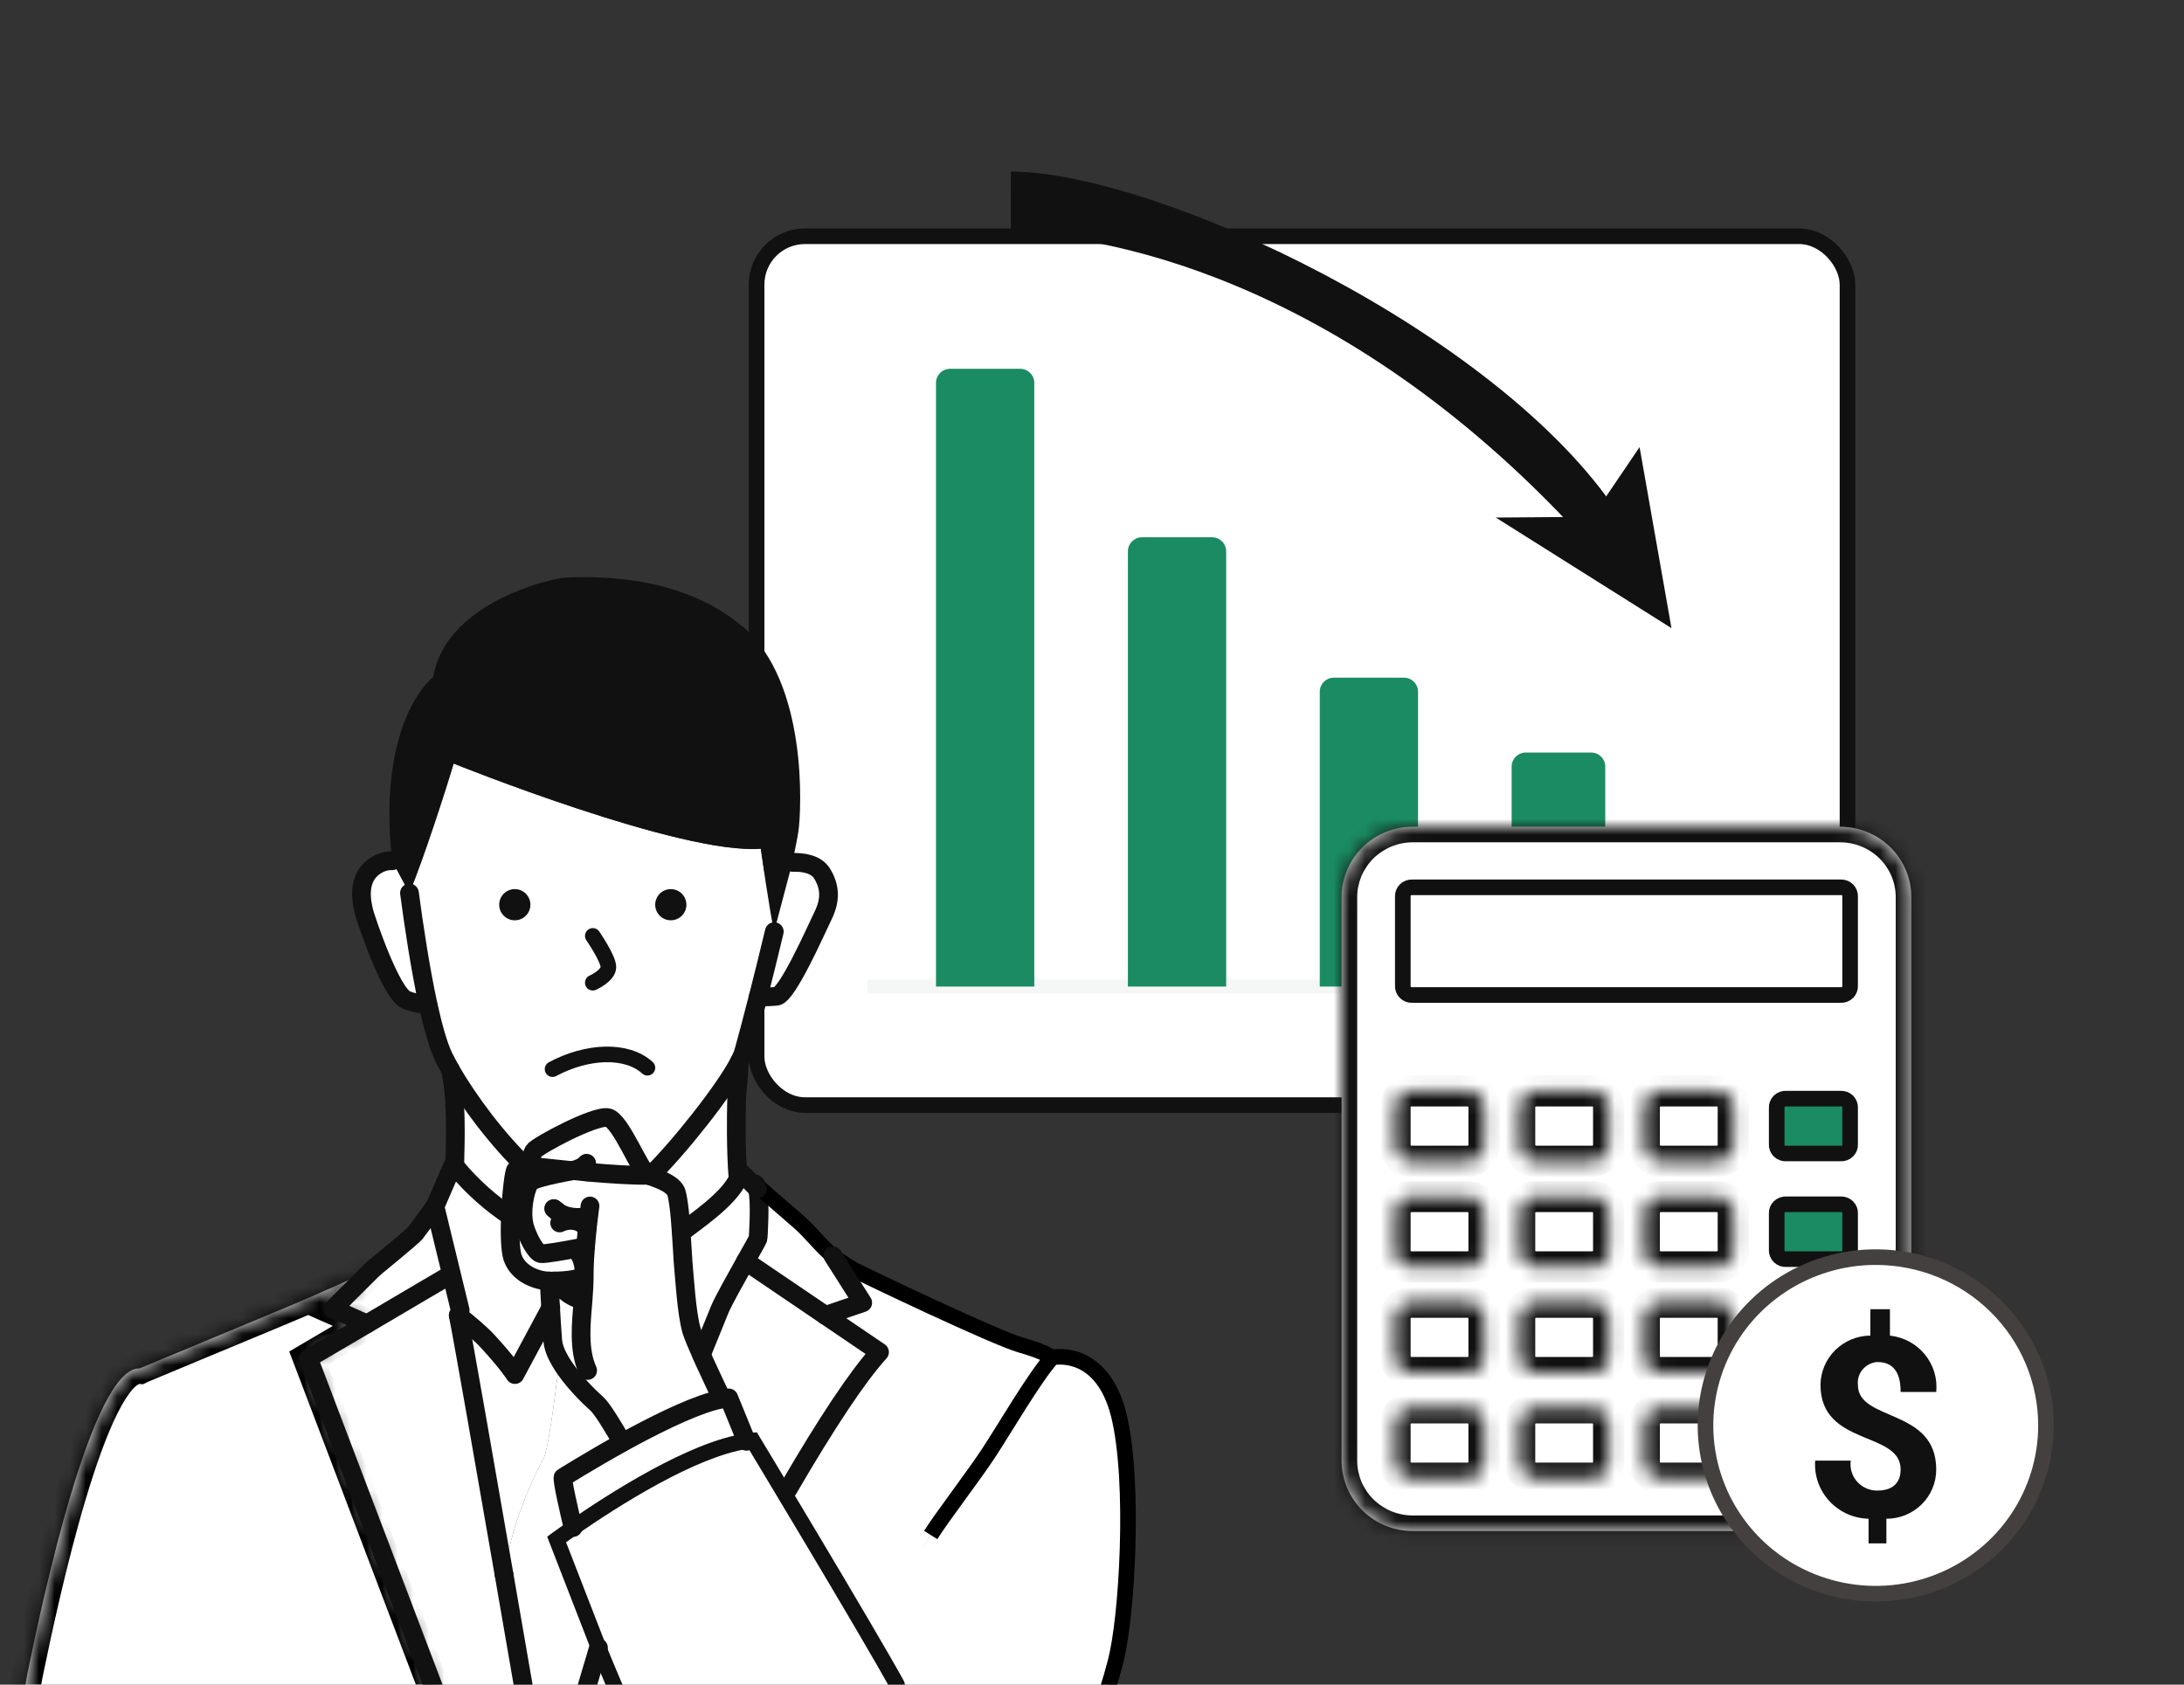 <svg width="140" height="108" viewBox="0 0 140 108" fill="none" xmlns="http://www.w3.org/2000/svg">
<rect x="0" y="0" width="140" height="108" fill="#333333" stroke="none"/>
<g clip-path="url(#clip0_688_32237)">
<rect x="48.5" y="15.146" width="69.929" height="55.7" rx="3.1" fill="white" stroke="#111111"/>
<path d="M101.236 34.252L103.742 32.936C96.081 21.291 74.17 11.031 64.8 11L64.798 14.979C70.209 14.986 85.785 17.499 101.236 34.252Z" fill="#111111"/>
<path d="M107.146 40.27L95.883 33.18L102.072 33.133L105.101 28.662L107.146 40.27Z" fill="#111111"/>
<path d="M55.594 63.245H111.477" stroke="#F5F6F6" stroke-width="0.9"/>
<path d="M60 24.546C60 24.049 60.403 23.645 60.9 23.645H65.4C65.897 23.645 66.3 24.049 66.3 24.546V63.245H60V24.546Z" fill="#1A8B62"/>
<path d="M72.301 35.345C72.301 34.848 72.704 34.445 73.201 34.445H77.701C78.198 34.445 78.601 34.848 78.601 35.345V63.245H72.301V35.345Z" fill="#1A8B62"/>
<path d="M84.6 44.345C84.6 43.848 85.003 43.445 85.5 43.445H90C90.497 43.445 90.9 43.848 90.9 44.345V63.245H84.6V44.345Z" fill="#1A8B62"/>
<path d="M96.9 49.145C96.9 48.648 97.303 48.245 97.8 48.245H102C102.497 48.245 102.9 48.648 102.9 49.145V63.245H96.9V49.145Z" fill="#1A8B62"/>
<mask id="path-9-inside-1_688_32237" fill="white">
<path fill-rule="evenodd" clip-rule="evenodd" d="M90.565 53H117.955C119.166 53 120.327 53.476 121.183 54.323C122.04 55.169 122.521 56.318 122.521 57.516V66.547V67.675V93.64C122.521 94.838 122.04 95.986 121.183 96.833C120.327 97.68 119.166 98.156 117.955 98.156H90.565C89.354 98.156 88.193 97.68 87.337 96.833C86.481 95.986 86 94.838 86 93.64V67.675V66.547V57.516C86 56.318 86.481 55.169 87.337 54.323C88.193 53.476 89.354 53 90.565 53Z"/>
</mask>
<path fill-rule="evenodd" clip-rule="evenodd" d="M90.565 53H117.955C119.166 53 120.327 53.476 121.183 54.323C122.04 55.169 122.521 56.318 122.521 57.516V66.547V67.675V93.64C122.521 94.838 122.04 95.986 121.183 96.833C120.327 97.68 119.166 98.156 117.955 98.156H90.565C89.354 98.156 88.193 97.68 87.337 96.833C86.481 95.986 86 94.838 86 93.64V67.675V66.547V57.516C86 56.318 86.481 55.169 87.337 54.323C88.193 53.476 89.354 53 90.565 53Z" fill="white"/>
<path d="M121.183 54.323L120.48 55.033L120.48 55.033L121.183 54.323ZM121.183 96.833L120.48 96.122L120.48 96.122L121.183 96.833ZM87.337 96.833L88.04 96.122L88.04 96.122L87.337 96.833ZM87.337 54.323L86.634 53.612L86.634 53.612L87.337 54.323ZM117.955 52H90.565V54H117.955V52ZM121.887 53.612C120.842 52.578 119.428 52 117.955 52V54C118.904 54 119.812 54.373 120.48 55.033L121.887 53.612ZM123.521 57.516C123.521 56.049 122.932 54.645 121.887 53.612L120.48 55.033C121.148 55.694 121.521 56.587 121.521 57.516H123.521ZM123.521 66.547V57.516H121.521V66.547H123.521ZM123.521 67.675V66.547H121.521V67.675H123.521ZM123.521 93.64V67.675H121.521V93.64H123.521ZM121.887 97.544C122.932 96.51 123.521 95.106 123.521 93.64H121.521C121.521 94.569 121.148 95.462 120.48 96.122L121.887 97.544ZM117.955 99.156C119.428 99.156 120.842 98.577 121.887 97.544L120.48 96.122C119.812 96.783 118.904 97.156 117.955 97.156V99.156ZM90.565 99.156H117.955V97.156H90.565V99.156ZM86.634 97.544C87.678 98.577 89.093 99.156 90.565 99.156V97.156C89.616 97.156 88.708 96.783 88.04 96.122L86.634 97.544ZM85 93.64C85 95.106 85.589 96.51 86.634 97.544L88.04 96.122C87.373 95.462 87 94.569 87 93.64H85ZM85 67.675V93.64H87V67.675H85ZM85 66.547V67.675H87V66.547H85ZM85 57.516V66.547H87V57.516H85ZM86.634 53.612C85.589 54.645 85 56.049 85 57.516H87C87 56.587 87.373 55.694 88.04 55.033L86.634 53.612ZM90.565 52C89.093 52 87.678 52.578 86.634 53.612L88.04 55.033C88.708 54.373 89.616 54 90.565 54V52Z" fill="#111111" mask="url(#path-9-inside-1_688_32237)"/>
<path d="M117.989 63.789L117.972 63.788H117.956H90.566H90.549L90.533 63.789C90.451 63.795 90.368 63.783 90.291 63.754C90.215 63.725 90.145 63.681 90.088 63.624C90.03 63.568 89.986 63.5 89.958 63.425C89.93 63.351 89.918 63.272 89.923 63.193L89.924 63.176V63.159V57.515V57.498L89.923 57.482C89.918 57.403 89.93 57.323 89.958 57.249C89.986 57.175 90.03 57.107 90.088 57.05C90.145 56.993 90.215 56.949 90.291 56.92C90.368 56.892 90.451 56.88 90.533 56.885L90.549 56.886H90.566H117.956H117.972L117.989 56.885C118.071 56.88 118.153 56.892 118.23 56.92C118.307 56.949 118.376 56.993 118.434 57.05C118.491 57.107 118.535 57.175 118.563 57.249C118.592 57.323 118.604 57.403 118.598 57.482L118.597 57.498V57.515V63.159V63.176L118.598 63.193C118.604 63.272 118.592 63.351 118.563 63.425C118.535 63.5 118.491 63.568 118.434 63.624C118.376 63.681 118.307 63.725 118.23 63.754C118.153 63.783 118.071 63.795 117.989 63.789Z" stroke="#111111"/>
<path d="M117.989 73.95L117.972 73.948H117.956H114.532H114.516L114.5 73.95C114.417 73.955 114.335 73.943 114.258 73.914C114.181 73.886 114.112 73.841 114.055 73.784C113.997 73.728 113.953 73.66 113.925 73.585C113.896 73.511 113.885 73.432 113.89 73.353L113.891 73.336V73.32V71.062V71.045L113.89 71.028C113.885 70.95 113.896 70.87 113.925 70.796C113.953 70.722 113.997 70.654 114.055 70.597C114.112 70.54 114.181 70.496 114.258 70.467C114.335 70.439 114.417 70.427 114.5 70.432L114.516 70.433H114.532H117.956H117.972L117.989 70.432C118.071 70.427 118.153 70.439 118.23 70.467C118.307 70.496 118.376 70.54 118.434 70.597C118.491 70.654 118.535 70.722 118.564 70.796C118.592 70.87 118.604 70.95 118.598 71.028L118.597 71.045V71.062V73.32V73.336L118.598 73.353C118.604 73.432 118.592 73.511 118.564 73.585C118.535 73.66 118.491 73.728 118.434 73.784C118.376 73.841 118.307 73.886 118.23 73.914C118.153 73.943 118.071 73.955 117.989 73.95Z" fill="#1A8B62" stroke="#111111"/>
<mask id="path-13-inside-2_688_32237" fill="white">
<path d="M93.989 74.448H90.566C90.413 74.459 90.26 74.436 90.117 74.383C89.974 74.33 89.844 74.247 89.736 74.14C89.628 74.033 89.544 73.905 89.49 73.763C89.437 73.622 89.414 73.471 89.424 73.32V71.062C89.414 70.911 89.437 70.76 89.49 70.618C89.544 70.477 89.628 70.348 89.736 70.242C89.844 70.135 89.974 70.052 90.117 69.999C90.26 69.945 90.413 69.923 90.566 69.933H93.989C94.142 69.923 94.295 69.945 94.438 69.999C94.581 70.052 94.711 70.135 94.819 70.242C94.927 70.348 95.01 70.477 95.064 70.618C95.118 70.76 95.141 70.911 95.131 71.062V73.32C95.141 73.471 95.118 73.622 95.064 73.763C95.01 73.905 94.927 74.033 94.819 74.14C94.711 74.247 94.581 74.33 94.438 74.383C94.295 74.436 94.142 74.459 93.989 74.448ZM101.978 74.448H98.554C98.402 74.459 98.249 74.436 98.106 74.383C97.963 74.33 97.833 74.247 97.725 74.14C97.617 74.033 97.533 73.905 97.479 73.763C97.426 73.622 97.403 73.471 97.413 73.32V71.062C97.403 70.911 97.426 70.76 97.479 70.618C97.533 70.477 97.617 70.348 97.725 70.242C97.833 70.135 97.963 70.052 98.106 69.999C98.249 69.945 98.402 69.923 98.554 69.933H101.978C102.131 69.923 102.284 69.945 102.427 69.999C102.57 70.052 102.699 70.135 102.808 70.242C102.916 70.348 102.999 70.477 103.053 70.618C103.107 70.76 103.13 70.911 103.119 71.062V73.32C103.13 73.471 103.107 73.622 103.053 73.763C102.999 73.905 102.916 74.033 102.808 74.14C102.699 74.247 102.57 74.33 102.427 74.383C102.284 74.436 102.131 74.459 101.978 74.448ZM109.967 74.448H106.543C106.391 74.459 106.238 74.436 106.095 74.383C105.952 74.33 105.822 74.247 105.714 74.14C105.606 74.033 105.522 73.905 105.468 73.763C105.414 73.622 105.392 73.471 105.402 73.32V71.062C105.392 70.911 105.414 70.76 105.468 70.618C105.522 70.477 105.606 70.348 105.714 70.242C105.822 70.135 105.952 70.052 106.095 69.999C106.238 69.945 106.391 69.923 106.543 69.933H109.967C110.12 69.923 110.272 69.945 110.415 69.999C110.558 70.052 110.688 70.135 110.796 70.242C110.904 70.348 110.988 70.477 111.042 70.618C111.096 70.76 111.118 70.911 111.108 71.062V73.32C111.118 73.471 111.096 73.622 111.042 73.763C110.988 73.905 110.904 74.033 110.796 74.14C110.688 74.247 110.558 74.33 110.415 74.383C110.272 74.436 110.12 74.459 109.967 74.448ZM93.989 81.222H90.566C90.413 81.232 90.26 81.209 90.117 81.156C89.974 81.103 89.844 81.02 89.736 80.913C89.628 80.806 89.544 80.678 89.49 80.537C89.437 80.395 89.414 80.244 89.424 80.093V77.835C89.414 77.684 89.437 77.533 89.49 77.392C89.544 77.25 89.628 77.122 89.736 77.015C89.844 76.908 89.974 76.825 90.117 76.772C90.26 76.719 90.413 76.696 90.566 76.706H93.989C94.142 76.696 94.295 76.719 94.438 76.772C94.581 76.825 94.711 76.908 94.819 77.015C94.927 77.122 95.01 77.25 95.064 77.392C95.118 77.533 95.141 77.684 95.131 77.835V80.093C95.141 80.244 95.118 80.395 95.064 80.537C95.01 80.678 94.927 80.806 94.819 80.913C94.711 81.02 94.581 81.103 94.438 81.156C94.295 81.209 94.142 81.232 93.989 81.222ZM101.978 81.222H98.554C98.402 81.232 98.249 81.209 98.106 81.156C97.963 81.103 97.833 81.02 97.725 80.913C97.617 80.806 97.533 80.678 97.479 80.537C97.426 80.395 97.403 80.244 97.413 80.093V77.835C97.403 77.684 97.426 77.533 97.479 77.392C97.533 77.25 97.617 77.122 97.725 77.015C97.833 76.908 97.963 76.825 98.106 76.772C98.249 76.719 98.402 76.696 98.554 76.706H101.978C102.131 76.696 102.284 76.719 102.427 76.772C102.57 76.825 102.699 76.908 102.808 77.015C102.916 77.122 102.999 77.25 103.053 77.392C103.107 77.533 103.13 77.684 103.119 77.835V80.093C103.13 80.244 103.107 80.395 103.053 80.537C102.999 80.678 102.916 80.806 102.808 80.913C102.699 81.02 102.57 81.103 102.427 81.156C102.284 81.209 102.131 81.232 101.978 81.222ZM109.967 81.222H106.543C106.391 81.232 106.238 81.209 106.095 81.156C105.952 81.103 105.822 81.02 105.714 80.913C105.606 80.806 105.522 80.678 105.468 80.537C105.414 80.395 105.392 80.244 105.402 80.093V77.835C105.392 77.684 105.414 77.533 105.468 77.392C105.522 77.25 105.606 77.122 105.714 77.015C105.822 76.908 105.952 76.825 106.095 76.772C106.238 76.719 106.391 76.696 106.543 76.706H109.967C110.12 76.696 110.272 76.719 110.415 76.772C110.558 76.825 110.688 76.908 110.796 77.015C110.904 77.122 110.988 77.25 111.042 77.392C111.096 77.533 111.118 77.684 111.108 77.835V80.093C111.118 80.244 111.096 80.395 111.042 80.537C110.988 80.678 110.904 80.806 110.796 80.913C110.688 81.02 110.558 81.103 110.415 81.156C110.272 81.209 110.12 81.232 109.967 81.222ZM93.989 87.995H90.566C90.413 88.005 90.26 87.983 90.117 87.93C89.974 87.876 89.844 87.793 89.736 87.687C89.628 87.58 89.544 87.451 89.49 87.31C89.437 87.168 89.414 87.017 89.424 86.866V84.609C89.414 84.458 89.437 84.306 89.49 84.165C89.544 84.023 89.628 83.895 89.736 83.788C89.844 83.681 89.974 83.598 90.117 83.545C90.26 83.492 90.413 83.47 90.566 83.48H93.989C94.142 83.47 94.295 83.492 94.438 83.545C94.581 83.598 94.711 83.681 94.819 83.788C94.927 83.895 95.01 84.023 95.064 84.165C95.118 84.306 95.141 84.458 95.131 84.609V86.866C95.141 87.017 95.118 87.168 95.064 87.31C95.01 87.451 94.927 87.58 94.819 87.687C94.711 87.793 94.581 87.876 94.438 87.93C94.295 87.983 94.142 88.005 93.989 87.995ZM101.978 87.995H98.554C98.402 88.005 98.249 87.983 98.106 87.93C97.963 87.876 97.833 87.793 97.725 87.687C97.617 87.58 97.533 87.451 97.479 87.31C97.426 87.168 97.403 87.017 97.413 86.866V84.609C97.403 84.458 97.426 84.306 97.479 84.165C97.533 84.023 97.617 83.895 97.725 83.788C97.833 83.681 97.963 83.598 98.106 83.545C98.249 83.492 98.402 83.47 98.554 83.48H101.978C102.131 83.47 102.284 83.492 102.427 83.545C102.57 83.598 102.699 83.681 102.808 83.788C102.916 83.895 102.999 84.023 103.053 84.165C103.107 84.306 103.13 84.458 103.119 84.609V86.866C103.13 87.017 103.107 87.168 103.053 87.31C102.999 87.451 102.916 87.58 102.808 87.687C102.699 87.793 102.57 87.876 102.427 87.93C102.284 87.983 102.131 88.005 101.978 87.995ZM109.967 87.995H106.543C106.391 88.005 106.238 87.983 106.095 87.93C105.952 87.876 105.822 87.793 105.714 87.687C105.606 87.58 105.522 87.451 105.468 87.31C105.414 87.168 105.392 87.017 105.402 86.866V84.609C105.392 84.458 105.414 84.306 105.468 84.165C105.522 84.023 105.606 83.895 105.714 83.788C105.822 83.681 105.952 83.598 106.095 83.545C106.238 83.492 106.391 83.47 106.543 83.48H109.967C110.12 83.47 110.272 83.492 110.415 83.545C110.558 83.598 110.688 83.681 110.796 83.788C110.904 83.895 110.988 84.023 111.042 84.165C111.096 84.306 111.118 84.458 111.108 84.609V86.866C111.118 87.017 111.096 87.168 111.042 87.31C110.988 87.451 110.904 87.58 110.796 87.687C110.688 87.793 110.558 87.876 110.415 87.93C110.272 87.983 110.12 88.005 109.967 87.995ZM93.989 94.768H90.566C90.413 94.778 90.26 94.756 90.117 94.703C89.974 94.65 89.844 94.567 89.736 94.46C89.628 94.353 89.544 94.225 89.49 94.083C89.437 93.942 89.414 93.79 89.424 93.639V91.382C89.414 91.231 89.437 91.08 89.49 90.938C89.544 90.797 89.628 90.668 89.736 90.561C89.844 90.454 89.974 90.372 90.117 90.319C90.26 90.265 90.413 90.243 90.566 90.253H93.989C94.142 90.243 94.295 90.265 94.438 90.319C94.581 90.372 94.711 90.454 94.819 90.561C94.927 90.668 95.01 90.797 95.064 90.938C95.118 91.08 95.141 91.231 95.131 91.382V93.639C95.141 93.79 95.118 93.942 95.064 94.083C95.01 94.225 94.927 94.353 94.819 94.46C94.711 94.567 94.581 94.65 94.438 94.703C94.295 94.756 94.142 94.778 93.989 94.768ZM101.978 94.768H98.554C98.402 94.778 98.249 94.756 98.106 94.703C97.963 94.65 97.833 94.567 97.725 94.46C97.617 94.353 97.533 94.225 97.479 94.083C97.426 93.942 97.403 93.79 97.413 93.639V91.382C97.403 91.231 97.426 91.08 97.479 90.938C97.533 90.797 97.617 90.668 97.725 90.561C97.833 90.454 97.963 90.372 98.106 90.319C98.249 90.265 98.402 90.243 98.554 90.253H101.978C102.131 90.243 102.284 90.265 102.427 90.319C102.57 90.372 102.699 90.454 102.808 90.561C102.916 90.668 102.999 90.797 103.053 90.938C103.107 91.08 103.13 91.231 103.119 91.382V93.639C103.13 93.79 103.107 93.942 103.053 94.083C102.999 94.225 102.916 94.353 102.808 94.46C102.699 94.567 102.57 94.65 102.427 94.703C102.284 94.756 102.131 94.778 101.978 94.768ZM109.967 94.768H106.543C106.391 94.778 106.238 94.756 106.095 94.703C105.952 94.65 105.822 94.567 105.714 94.46C105.606 94.353 105.522 94.225 105.468 94.083C105.414 93.942 105.392 93.79 105.402 93.639V91.382C105.392 91.231 105.414 91.08 105.468 90.938C105.522 90.797 105.606 90.668 105.714 90.561C105.822 90.454 105.952 90.372 106.095 90.319C106.238 90.265 106.391 90.243 106.543 90.253H109.967C110.12 90.243 110.272 90.265 110.415 90.319C110.558 90.372 110.688 90.454 110.796 90.561C110.904 90.668 110.988 90.797 111.042 90.938C111.096 91.08 111.118 91.231 111.108 91.382V93.639C111.118 93.79 111.096 93.942 111.042 94.083C110.988 94.225 110.904 94.353 110.796 94.46C110.688 94.567 110.558 94.65 110.415 94.703C110.272 94.756 110.12 94.778 109.967 94.768Z"/>
</mask>
<path d="M93.989 74.448H90.566C90.413 74.459 90.26 74.436 90.117 74.383C89.974 74.33 89.844 74.247 89.736 74.14C89.628 74.033 89.544 73.905 89.49 73.763C89.437 73.622 89.414 73.471 89.424 73.32V71.062C89.414 70.911 89.437 70.76 89.49 70.618C89.544 70.477 89.628 70.348 89.736 70.242C89.844 70.135 89.974 70.052 90.117 69.999C90.26 69.945 90.413 69.923 90.566 69.933H93.989C94.142 69.923 94.295 69.945 94.438 69.999C94.581 70.052 94.711 70.135 94.819 70.242C94.927 70.348 95.01 70.477 95.064 70.618C95.118 70.76 95.141 70.911 95.131 71.062V73.32C95.141 73.471 95.118 73.622 95.064 73.763C95.01 73.905 94.927 74.033 94.819 74.14C94.711 74.247 94.581 74.33 94.438 74.383C94.295 74.436 94.142 74.459 93.989 74.448ZM101.978 74.448H98.554C98.402 74.459 98.249 74.436 98.106 74.383C97.963 74.33 97.833 74.247 97.725 74.14C97.617 74.033 97.533 73.905 97.479 73.763C97.426 73.622 97.403 73.471 97.413 73.32V71.062C97.403 70.911 97.426 70.76 97.479 70.618C97.533 70.477 97.617 70.348 97.725 70.242C97.833 70.135 97.963 70.052 98.106 69.999C98.249 69.945 98.402 69.923 98.554 69.933H101.978C102.131 69.923 102.284 69.945 102.427 69.999C102.57 70.052 102.699 70.135 102.808 70.242C102.916 70.348 102.999 70.477 103.053 70.618C103.107 70.76 103.13 70.911 103.119 71.062V73.32C103.13 73.471 103.107 73.622 103.053 73.763C102.999 73.905 102.916 74.033 102.808 74.14C102.699 74.247 102.57 74.33 102.427 74.383C102.284 74.436 102.131 74.459 101.978 74.448ZM109.967 74.448H106.543C106.391 74.459 106.238 74.436 106.095 74.383C105.952 74.33 105.822 74.247 105.714 74.14C105.606 74.033 105.522 73.905 105.468 73.763C105.414 73.622 105.392 73.471 105.402 73.32V71.062C105.392 70.911 105.414 70.76 105.468 70.618C105.522 70.477 105.606 70.348 105.714 70.242C105.822 70.135 105.952 70.052 106.095 69.999C106.238 69.945 106.391 69.923 106.543 69.933H109.967C110.12 69.923 110.272 69.945 110.415 69.999C110.558 70.052 110.688 70.135 110.796 70.242C110.904 70.348 110.988 70.477 111.042 70.618C111.096 70.76 111.118 70.911 111.108 71.062V73.32C111.118 73.471 111.096 73.622 111.042 73.763C110.988 73.905 110.904 74.033 110.796 74.14C110.688 74.247 110.558 74.33 110.415 74.383C110.272 74.436 110.12 74.459 109.967 74.448ZM93.989 81.222H90.566C90.413 81.232 90.26 81.209 90.117 81.156C89.974 81.103 89.844 81.02 89.736 80.913C89.628 80.806 89.544 80.678 89.49 80.537C89.437 80.395 89.414 80.244 89.424 80.093V77.835C89.414 77.684 89.437 77.533 89.49 77.392C89.544 77.25 89.628 77.122 89.736 77.015C89.844 76.908 89.974 76.825 90.117 76.772C90.26 76.719 90.413 76.696 90.566 76.706H93.989C94.142 76.696 94.295 76.719 94.438 76.772C94.581 76.825 94.711 76.908 94.819 77.015C94.927 77.122 95.01 77.25 95.064 77.392C95.118 77.533 95.141 77.684 95.131 77.835V80.093C95.141 80.244 95.118 80.395 95.064 80.537C95.01 80.678 94.927 80.806 94.819 80.913C94.711 81.02 94.581 81.103 94.438 81.156C94.295 81.209 94.142 81.232 93.989 81.222ZM101.978 81.222H98.554C98.402 81.232 98.249 81.209 98.106 81.156C97.963 81.103 97.833 81.02 97.725 80.913C97.617 80.806 97.533 80.678 97.479 80.537C97.426 80.395 97.403 80.244 97.413 80.093V77.835C97.403 77.684 97.426 77.533 97.479 77.392C97.533 77.25 97.617 77.122 97.725 77.015C97.833 76.908 97.963 76.825 98.106 76.772C98.249 76.719 98.402 76.696 98.554 76.706H101.978C102.131 76.696 102.284 76.719 102.427 76.772C102.57 76.825 102.699 76.908 102.808 77.015C102.916 77.122 102.999 77.25 103.053 77.392C103.107 77.533 103.13 77.684 103.119 77.835V80.093C103.13 80.244 103.107 80.395 103.053 80.537C102.999 80.678 102.916 80.806 102.808 80.913C102.699 81.02 102.57 81.103 102.427 81.156C102.284 81.209 102.131 81.232 101.978 81.222ZM109.967 81.222H106.543C106.391 81.232 106.238 81.209 106.095 81.156C105.952 81.103 105.822 81.02 105.714 80.913C105.606 80.806 105.522 80.678 105.468 80.537C105.414 80.395 105.392 80.244 105.402 80.093V77.835C105.392 77.684 105.414 77.533 105.468 77.392C105.522 77.25 105.606 77.122 105.714 77.015C105.822 76.908 105.952 76.825 106.095 76.772C106.238 76.719 106.391 76.696 106.543 76.706H109.967C110.12 76.696 110.272 76.719 110.415 76.772C110.558 76.825 110.688 76.908 110.796 77.015C110.904 77.122 110.988 77.25 111.042 77.392C111.096 77.533 111.118 77.684 111.108 77.835V80.093C111.118 80.244 111.096 80.395 111.042 80.537C110.988 80.678 110.904 80.806 110.796 80.913C110.688 81.02 110.558 81.103 110.415 81.156C110.272 81.209 110.12 81.232 109.967 81.222ZM93.989 87.995H90.566C90.413 88.005 90.26 87.983 90.117 87.93C89.974 87.876 89.844 87.793 89.736 87.687C89.628 87.58 89.544 87.451 89.49 87.31C89.437 87.168 89.414 87.017 89.424 86.866V84.609C89.414 84.458 89.437 84.306 89.49 84.165C89.544 84.023 89.628 83.895 89.736 83.788C89.844 83.681 89.974 83.598 90.117 83.545C90.26 83.492 90.413 83.47 90.566 83.48H93.989C94.142 83.47 94.295 83.492 94.438 83.545C94.581 83.598 94.711 83.681 94.819 83.788C94.927 83.895 95.01 84.023 95.064 84.165C95.118 84.306 95.141 84.458 95.131 84.609V86.866C95.141 87.017 95.118 87.168 95.064 87.31C95.01 87.451 94.927 87.58 94.819 87.687C94.711 87.793 94.581 87.876 94.438 87.93C94.295 87.983 94.142 88.005 93.989 87.995ZM101.978 87.995H98.554C98.402 88.005 98.249 87.983 98.106 87.93C97.963 87.876 97.833 87.793 97.725 87.687C97.617 87.58 97.533 87.451 97.479 87.31C97.426 87.168 97.403 87.017 97.413 86.866V84.609C97.403 84.458 97.426 84.306 97.479 84.165C97.533 84.023 97.617 83.895 97.725 83.788C97.833 83.681 97.963 83.598 98.106 83.545C98.249 83.492 98.402 83.47 98.554 83.48H101.978C102.131 83.47 102.284 83.492 102.427 83.545C102.57 83.598 102.699 83.681 102.808 83.788C102.916 83.895 102.999 84.023 103.053 84.165C103.107 84.306 103.13 84.458 103.119 84.609V86.866C103.13 87.017 103.107 87.168 103.053 87.31C102.999 87.451 102.916 87.58 102.808 87.687C102.699 87.793 102.57 87.876 102.427 87.93C102.284 87.983 102.131 88.005 101.978 87.995ZM109.967 87.995H106.543C106.391 88.005 106.238 87.983 106.095 87.93C105.952 87.876 105.822 87.793 105.714 87.687C105.606 87.58 105.522 87.451 105.468 87.31C105.414 87.168 105.392 87.017 105.402 86.866V84.609C105.392 84.458 105.414 84.306 105.468 84.165C105.522 84.023 105.606 83.895 105.714 83.788C105.822 83.681 105.952 83.598 106.095 83.545C106.238 83.492 106.391 83.47 106.543 83.48H109.967C110.12 83.47 110.272 83.492 110.415 83.545C110.558 83.598 110.688 83.681 110.796 83.788C110.904 83.895 110.988 84.023 111.042 84.165C111.096 84.306 111.118 84.458 111.108 84.609V86.866C111.118 87.017 111.096 87.168 111.042 87.31C110.988 87.451 110.904 87.58 110.796 87.687C110.688 87.793 110.558 87.876 110.415 87.93C110.272 87.983 110.12 88.005 109.967 87.995ZM93.989 94.768H90.566C90.413 94.778 90.26 94.756 90.117 94.703C89.974 94.65 89.844 94.567 89.736 94.46C89.628 94.353 89.544 94.225 89.49 94.083C89.437 93.942 89.414 93.79 89.424 93.639V91.382C89.414 91.231 89.437 91.08 89.49 90.938C89.544 90.797 89.628 90.668 89.736 90.561C89.844 90.454 89.974 90.372 90.117 90.319C90.26 90.265 90.413 90.243 90.566 90.253H93.989C94.142 90.243 94.295 90.265 94.438 90.319C94.581 90.372 94.711 90.454 94.819 90.561C94.927 90.668 95.01 90.797 95.064 90.938C95.118 91.08 95.141 91.231 95.131 91.382V93.639C95.141 93.79 95.118 93.942 95.064 94.083C95.01 94.225 94.927 94.353 94.819 94.46C94.711 94.567 94.581 94.65 94.438 94.703C94.295 94.756 94.142 94.778 93.989 94.768ZM101.978 94.768H98.554C98.402 94.778 98.249 94.756 98.106 94.703C97.963 94.65 97.833 94.567 97.725 94.46C97.617 94.353 97.533 94.225 97.479 94.083C97.426 93.942 97.403 93.79 97.413 93.639V91.382C97.403 91.231 97.426 91.08 97.479 90.938C97.533 90.797 97.617 90.668 97.725 90.561C97.833 90.454 97.963 90.372 98.106 90.319C98.249 90.265 98.402 90.243 98.554 90.253H101.978C102.131 90.243 102.284 90.265 102.427 90.319C102.57 90.372 102.699 90.454 102.808 90.561C102.916 90.668 102.999 90.797 103.053 90.938C103.107 91.08 103.13 91.231 103.119 91.382V93.639C103.13 93.79 103.107 93.942 103.053 94.083C102.999 94.225 102.916 94.353 102.808 94.46C102.699 94.567 102.57 94.65 102.427 94.703C102.284 94.756 102.131 94.778 101.978 94.768ZM109.967 94.768H106.543C106.391 94.778 106.238 94.756 106.095 94.703C105.952 94.65 105.822 94.567 105.714 94.46C105.606 94.353 105.522 94.225 105.468 94.083C105.414 93.942 105.392 93.79 105.402 93.639V91.382C105.392 91.231 105.414 91.08 105.468 90.938C105.522 90.797 105.606 90.668 105.714 90.561C105.822 90.454 105.952 90.372 106.095 90.319C106.238 90.265 106.391 90.243 106.543 90.253H109.967C110.12 90.243 110.272 90.265 110.415 90.319C110.558 90.372 110.688 90.454 110.796 90.561C110.904 90.668 110.988 90.797 111.042 90.938C111.096 91.08 111.118 91.231 111.108 91.382V93.639C111.118 93.79 111.096 93.942 111.042 94.083C110.988 94.225 110.904 94.353 110.796 94.46C110.688 94.567 110.558 94.65 110.415 94.703C110.272 94.756 110.12 94.778 109.967 94.768Z" stroke="#111111" stroke-width="2" mask="url(#path-13-inside-2_688_32237)"/>
<path d="M117.989 80.724L117.972 80.723H117.956H114.532H114.516L114.5 80.724C114.417 80.729 114.335 80.717 114.258 80.689C114.181 80.66 114.112 80.616 114.055 80.559C113.997 80.502 113.953 80.434 113.925 80.36C113.896 80.286 113.885 80.206 113.89 80.127L113.891 80.111V80.094V77.836V77.82L113.89 77.803C113.885 77.724 113.896 77.645 113.925 77.57C113.953 77.496 113.997 77.428 114.055 77.371C114.112 77.314 114.181 77.27 114.258 77.242C114.335 77.213 114.417 77.201 114.5 77.206L114.516 77.207H114.532H117.956H117.972L117.989 77.206C118.071 77.201 118.153 77.213 118.23 77.242C118.307 77.27 118.376 77.314 118.434 77.371C118.491 77.428 118.535 77.496 118.564 77.57C118.592 77.645 118.604 77.724 118.598 77.803L118.597 77.82V77.836V80.094V80.111L118.598 80.127C118.604 80.206 118.592 80.286 118.564 80.36C118.535 80.434 118.491 80.502 118.434 80.559C118.376 80.616 118.307 80.66 118.23 80.689C118.153 80.717 118.071 80.729 117.989 80.724ZM117.989 87.497L117.972 87.496H117.956H114.532H114.516L114.5 87.497C114.417 87.503 114.335 87.491 114.258 87.462C114.181 87.433 114.112 87.389 114.055 87.332C113.997 87.275 113.953 87.207 113.925 87.133C113.896 87.059 113.885 86.98 113.89 86.901L113.891 86.884V86.867V84.61V84.593L113.89 84.576C113.885 84.497 113.896 84.418 113.925 84.344C113.953 84.269 113.997 84.201 114.055 84.145C114.112 84.088 114.181 84.043 114.258 84.015C114.335 83.986 114.417 83.974 114.5 83.98L114.516 83.981H114.532H117.956H117.972L117.989 83.98C118.071 83.974 118.153 83.986 118.23 84.015C118.307 84.043 118.376 84.088 118.434 84.145C118.491 84.201 118.535 84.269 118.564 84.344C118.592 84.418 118.604 84.497 118.598 84.576L118.597 84.593V84.61V86.867V86.884L118.598 86.901C118.604 86.98 118.592 87.059 118.564 87.133C118.535 87.207 118.491 87.275 118.434 87.332C118.376 87.389 118.307 87.433 118.23 87.462C118.153 87.491 118.071 87.503 117.989 87.497ZM117.989 94.271L117.972 94.269H117.956H114.532H114.516L114.5 94.271C114.417 94.276 114.335 94.264 114.258 94.235C114.181 94.207 114.112 94.162 114.055 94.106C113.997 94.049 113.953 93.981 113.925 93.906C113.896 93.832 113.885 93.753 113.89 93.674L113.891 93.657V93.641V91.383V91.366L113.89 91.35C113.885 91.271 113.896 91.191 113.925 91.117C113.953 91.043 113.997 90.975 114.055 90.918C114.112 90.861 114.181 90.817 114.258 90.788C114.335 90.76 114.417 90.748 114.5 90.753L114.516 90.754H114.532H117.956H117.972L117.989 90.753C118.071 90.748 118.153 90.76 118.23 90.788C118.307 90.817 118.376 90.861 118.434 90.918C118.491 90.975 118.535 91.043 118.564 91.117C118.592 91.191 118.604 91.271 118.598 91.35L118.597 91.366V91.383V93.641V93.657L118.598 93.674C118.604 93.753 118.592 93.832 118.564 93.906C118.535 93.981 118.491 94.049 118.434 94.106C118.376 94.162 118.307 94.207 118.23 94.235C118.153 94.264 118.071 94.276 117.989 94.271Z" fill="#1A8B62" stroke="#111111"/>
<path d="M131.152 91.382C131.152 93.514 130.512 95.599 129.314 97.374C128.115 99.148 126.411 100.531 124.417 101.348C122.422 102.166 120.227 102.38 118.109 101.963C115.991 101.546 114.046 100.518 112.52 99.008C110.995 97.499 109.956 95.577 109.536 93.485C109.115 91.394 109.331 89.225 110.156 87.255C110.981 85.284 112.379 83.599 114.174 82.412C115.969 81.226 118.079 80.593 120.239 80.593C121.673 80.593 123.092 80.872 124.417 81.415C125.741 81.957 126.944 82.753 127.957 83.755C128.97 84.757 129.774 85.946 130.322 87.255C130.87 88.563 131.152 89.966 131.152 91.382Z" fill="white" stroke="#44403F"/>
<path d="M124.117 94.204C124.119 94.62 124.037 95.032 123.877 95.416C123.717 95.8 123.482 96.149 123.185 96.443C122.888 96.737 122.535 96.969 122.146 97.128C121.758 97.286 121.342 97.367 120.922 97.365V98.946H119.781V97.365C119.305 97.354 118.836 97.248 118.403 97.052C117.97 96.857 117.582 96.576 117.262 96.228C116.942 95.88 116.696 95.471 116.541 95.026C116.385 94.581 116.323 94.11 116.357 93.64H118.639C118.605 93.881 118.623 94.126 118.694 94.359C118.764 94.593 118.885 94.808 119.048 94.99C119.21 95.173 119.411 95.318 119.636 95.416C119.861 95.514 120.105 95.563 120.351 95.559C121.835 95.559 121.835 94.43 121.835 94.204C121.835 91.721 116.699 92.737 116.699 88.786C116.705 87.949 117.044 87.149 117.642 86.557C118.24 85.966 119.049 85.631 119.895 85.625V83.932H121.15V85.625C122.026 85.719 122.829 86.151 123.385 86.828C123.94 87.504 124.204 88.37 124.117 89.237H121.835C121.835 88.56 121.721 87.318 120.351 87.318C120.17 87.329 119.993 87.377 119.831 87.457C119.668 87.538 119.524 87.65 119.407 87.787C119.29 87.924 119.202 88.084 119.148 88.255C119.095 88.427 119.077 88.607 119.096 88.786C119.096 91.156 124.117 90.253 124.117 94.204Z" fill="#111111"/>
<path d="M38.291 90.011C38.632 90.316 39.37 91.544 39.906 92.481C37.799 93.65 36.098 94.718 36.098 94.718C36.055 94.994 36.482 96.847 36.742 97.929C36.076 98.394 35.678 98.685 35.678 98.685L38.371 105.622L35.056 116.795C35.056 116.795 35.02 116.606 34.962 116.257C34.636 114.347 33.492 107.692 32.312 100.908C32.906 97.072 34.535 94.101 34.868 93.432C35.237 92.684 35.852 87.243 35.852 87.243H35.932C36.627 88.449 37.864 89.619 38.291 89.996V90.011Z" fill="white"/>
<path d="M37.453 81.425C37.453 81.577 37.453 81.723 37.453 81.861C37.453 82.318 37.416 82.82 37.38 83.321C36.49 83.27 35.549 82.122 35.549 82.122C36.092 82.108 37.127 82.049 37.358 81.788C37.424 81.715 37.445 81.592 37.445 81.425H37.46H37.453Z" fill="white"/>
<path d="M37.438 81.425C37.438 81.584 37.417 81.715 37.352 81.788C37.12 82.049 36.092 82.107 35.542 82.122C35.339 82.122 35.202 82.122 35.202 82.122C34.558 82.122 33.269 81.737 32.886 80.633C32.726 80.161 32.697 79.071 32.741 77.974C32.799 76.514 32.972 75.054 33.081 75.01C33.197 74.974 33.508 74.894 33.747 74.829C33.913 74.785 34.044 74.756 34.044 74.756C34.044 74.756 35.216 74.894 36.686 75.039H36.729C36.114 75.155 35.13 75.352 34.536 75.526C34.232 75.613 34.008 75.722 33.928 75.853C33.617 76.383 33.4 77.705 33.602 78.504C33.602 78.519 33.602 78.526 33.602 78.533C33.819 79.34 34.355 80.299 34.673 80.357C34.891 80.393 36.222 80.161 37.048 80.001C37.25 79.964 37.417 79.928 37.533 79.906C37.489 80.408 37.46 80.931 37.446 81.417H37.431L37.438 81.425Z" fill="white"/>
<path d="M37.706 75.141C37.365 75.112 37.04 75.083 36.721 75.046H36.678C36.982 74.974 37.344 74.85 37.597 74.589C37.583 74.611 37.481 74.792 37.698 75.141H37.706Z" fill="white"/>
<path d="M37.604 74.582C37.351 74.843 36.989 74.974 36.685 75.039C35.216 74.894 34.043 74.756 34.043 74.756C34.043 74.756 34.043 74.109 34.238 73.79C34.427 73.47 38.162 71.465 39.001 71.654C39.841 71.85 41.064 75.148 41.578 75.337C40.666 75.366 39.146 75.264 37.713 75.141C37.488 74.785 37.597 74.603 37.611 74.582H37.604Z" fill="white"/>
<path d="M33.739 74.836C33.5 74.901 33.188 74.981 33.073 75.018C32.971 75.061 32.79 76.522 32.733 77.982C31.553 77.197 30.3 76.144 29.149 74.742C29.2 73.071 29.273 70.201 28.867 68.574C29.439 69.577 30.213 70.732 31.068 71.843C31.929 72.955 32.863 74.015 33.739 74.843V74.836Z" fill="white"/>
<path d="M47.405 68.051C47.34 69.061 47.231 70.143 47.217 70.565C47.195 71.371 47.159 73.761 47.311 75.548C46.703 76.921 44.408 78.403 43.743 78.962C43.721 78.977 43.699 78.991 43.678 79.006C43.634 78.418 43.591 77.807 43.526 77.321C43.46 76.834 43.395 76.449 43.301 76.304C42.997 75.824 42.201 75.57 41.68 75.374C43.439 73.667 46.443 69.911 47.398 68.044L47.405 68.051Z" fill="white"/>
<path d="M35.528 77.502C35.586 77.568 35.658 77.611 35.716 77.662C35.643 77.589 35.571 77.531 35.528 77.502ZM37.373 83.321C37.417 82.82 37.446 82.326 37.446 81.861C37.446 81.723 37.446 81.578 37.446 81.425C37.46 80.938 37.489 80.415 37.533 79.914C37.41 79.936 37.25 79.972 37.048 80.008C36.222 80.168 34.883 80.401 34.673 80.364C34.355 80.314 33.819 79.347 33.602 78.541C33.602 78.541 33.602 78.526 33.602 78.512C33.4 77.706 33.617 76.391 33.928 75.861C34.008 75.73 34.239 75.621 34.536 75.534C35.13 75.352 36.114 75.163 36.729 75.047C37.04 75.076 37.373 75.105 37.714 75.141C39.147 75.265 40.667 75.367 41.579 75.338C41.615 75.352 41.651 75.367 41.695 75.381C42.216 75.57 43.012 75.831 43.316 76.311C43.403 76.449 43.475 76.834 43.54 77.328C43.606 77.822 43.649 78.425 43.692 79.013C43.765 79.994 43.801 80.931 43.837 81.222C43.902 81.868 44.025 84.193 44.351 85.29C44.445 85.602 44.684 86.169 44.981 86.837C45.111 87.142 45.256 87.462 45.408 87.781C45.719 88.45 46.038 89.133 46.306 89.685C46.117 89.728 45.915 89.772 45.705 89.83C44.083 90.295 41.832 91.428 39.921 92.481C39.386 91.544 38.647 90.309 38.307 90.012C37.88 89.634 36.642 88.464 35.947 87.258C35.687 86.815 35.506 86.358 35.47 85.944C35.412 85.261 35.368 84.498 35.332 83.829C35.289 82.972 35.252 82.275 35.216 82.13C35.216 82.13 35.354 82.13 35.557 82.13C35.557 82.13 36.498 83.278 37.388 83.328L37.373 83.321Z" fill="white"/>
<path d="M52.704 56.014C53.391 57.132 53.08 58.07 52.704 58.818C52.335 59.566 50.474 63.801 49.787 63.867C49.439 63.903 48.976 63.91 48.6 63.917C48.933 62.624 49.294 61.15 49.635 59.733L50.807 55.287C51.473 55.273 52.327 55.389 52.704 56.014Z" fill="white"/>
<path d="M27.442 64.411C27.058 64.375 26.559 64.302 26.074 64.114C25.082 63.743 23.461 58.941 23.345 58.447C23.222 57.946 22.788 56.268 24.156 55.454C24.525 55.236 24.865 55.171 25.155 55.185L26.255 57.249C26.515 59.224 26.942 62.072 27.449 64.404L27.442 64.411Z" fill="white"/>
<path d="M33.74 74.836C32.871 74.015 31.93 72.948 31.069 71.836C30.215 70.725 29.433 69.57 28.868 68.567C28.702 68.276 28.557 67.993 28.427 67.732C28.079 66.998 27.746 65.792 27.442 64.412C26.928 62.08 26.509 59.232 26.248 57.256C27.117 55.179 28.644 50.464 29.085 48.953C29.085 48.953 43.714 54.845 48.781 54.409C48.781 54.409 49.353 58.528 49.642 59.726C49.302 61.157 48.94 62.625 48.607 63.918C48.209 65.516 47.855 66.831 47.681 67.419C47.637 67.594 47.543 67.804 47.413 68.051C46.458 69.925 43.454 73.681 41.695 75.388C41.651 75.374 41.615 75.359 41.579 75.345C41.065 75.156 39.834 71.858 39.002 71.662C38.162 71.473 34.435 73.478 34.239 73.797C34.044 74.117 34.044 74.764 34.044 74.764C34.044 74.764 33.913 74.8 33.747 74.836H33.74Z" fill="white"/>
<path d="M34 58C34 58.552 33.552 59 33 59C32.448 59 32 58.552 32 58C32 57.448 32.448 57 33 57C33.552 57 34 57.448 34 58Z" fill="#111111"/>
<path d="M38 63C38 63 39 62.552 39 62C39 61.448 38 60 38 60" stroke="#111111" stroke-linecap="round"/>
<path d="M41.502 68.452C40.169 67.238 37.622 67.358 35.42 68.542" stroke="#111111" stroke-linecap="round"/>
<path d="M44 58C44 58.552 43.552 59 43 59C42.448 59 42 58.552 42 58C42 57.448 42.448 57 43 57C43.552 57 44 57.448 44 58Z" fill="#111111"/>
<path d="M47.556 91.675L47.853 92.401C46.123 92.656 43.988 93.6 41.99 94.683C39.862 95.838 37.9 97.145 36.742 97.944C36.481 96.862 36.047 95.002 36.098 94.733C36.098 94.733 37.799 93.658 39.905 92.496C41.816 91.443 44.067 90.309 45.689 89.844C45.898 89.786 46.101 89.743 46.289 89.699C46.441 89.67 46.593 89.648 46.724 89.634L47.563 91.69L47.556 91.675Z" fill="white"/>
<path d="M48.556 76.224C48.773 77.102 48.6 79.26 48.6 79.376C48.6 79.434 48.245 80.074 47.796 80.858C47.167 81.97 46.363 83.393 46.132 83.975C45.907 84.512 45.393 85.791 44.966 86.844C44.669 86.176 44.431 85.609 44.336 85.297C44.018 84.2 43.888 81.875 43.822 81.229C43.786 80.938 43.75 80.001 43.678 79.02C43.699 79.006 43.721 78.991 43.743 78.977C44.409 78.417 46.703 76.935 47.311 75.562C47.369 75.417 47.413 75.279 47.442 75.134C47.442 75.134 48.014 75.65 48.556 76.224Z" fill="white"/>
<path d="M35.932 87.258H35.852C35.852 87.258 35.237 92.699 34.867 93.447C34.527 94.115 32.906 97.079 32.312 100.915C31.046 93.621 29.75 86.19 29.381 84.33C30.134 84.926 30.85 85.529 31.292 86.016C32.653 87.505 33.014 88.122 33.014 88.122L35.316 83.829C35.36 84.497 35.396 85.26 35.454 85.943C35.49 86.364 35.671 86.815 35.932 87.258Z" fill="white"/>
<path d="M35.31 83.829L33.008 88.122C33.008 88.122 32.639 87.505 31.285 86.016C30.844 85.529 30.127 84.926 29.375 84.33C29.375 84.279 29.36 84.236 29.353 84.2C29.194 83.386 29.034 82.543 28.897 81.73C28.455 79.202 28.144 76.986 28.144 76.986C28.144 76.986 28.043 77.124 27.891 77.335C28.52 75.867 29.07 74.625 29.07 74.625L29.157 74.727C30.308 76.129 31.561 77.189 32.74 77.967C32.697 79.064 32.726 80.153 32.885 80.625C33.276 81.73 34.557 82.115 35.201 82.115C35.237 82.26 35.274 82.957 35.317 83.814L35.31 83.829Z" fill="white"/>
<path d="M51.841 98.932C51.276 97.908 50.734 96.92 50.256 96.041C52.782 91.697 54.997 88.21 56.38 86.684L52.912 84.33L55.294 83.517L53.39 80.517C53.933 80.923 54.432 81.236 54.751 81.41C55.511 81.81 63.821 85.776 65.435 86.226C67.049 86.684 67.454 87.04 67.454 87.04C66.354 88.231 64.313 91.762 63.35 93.2C62.395 94.646 60.426 97.21 59.658 98.423C59.21 99.128 55.685 105.434 55.685 105.434L55.468 105.557C54.367 103.574 53.05 101.162 51.841 98.946V98.932Z" fill="white"/>
<path d="M53.391 80.517C53.934 80.923 54.433 81.236 54.751 81.41C55.511 81.81 63.821 85.776 65.435 86.226C67.049 86.684 67.455 87.04 67.455 87.04" stroke="black"/>
<path d="M39.912 109.328C40.31 110.243 40.774 111.296 41.273 112.415C38.458 117.762 35.953 122.658 34.426 125.651C33.847 126.799 33.405 127.67 33.145 128.179L33.803 124.234L33.876 123.798L34.404 120.616L35.048 116.846V116.817L38.363 105.645C38.363 105.645 38.957 107.112 39.912 109.328Z" fill="white"/>
<path d="M53.39 80.509L55.294 83.509L52.912 84.323L48.244 81.156L47.795 80.843C48.244 80.059 48.598 79.419 48.598 79.361C48.598 79.252 48.765 77.095 48.555 76.208C48.519 76.07 48.483 75.969 48.432 75.903C48.555 76.005 49.568 76.898 51.161 78.279C51.986 78.998 52.652 79.921 53.39 80.487V80.509Z" fill="white"/>
<path d="M52.914 84.33L56.381 86.684C54.999 88.209 52.784 91.696 50.257 96.04C49.085 93.883 48.245 92.35 48.245 92.35C48.115 92.365 47.992 92.379 47.854 92.401L47.558 91.675L46.718 89.619C46.588 89.633 46.436 89.655 46.284 89.684C46.016 89.139 45.697 88.456 45.386 87.781C45.234 87.461 45.089 87.142 44.959 86.844C45.386 85.783 45.907 84.505 46.124 83.967C46.363 83.393 47.167 81.969 47.789 80.851L48.238 81.163L52.907 84.33H52.914Z" fill="white"/>
<path d="M28.89 81.73H28.847L27.203 82.704L23.519 84.876L21.348 83.917L23.924 81.338C23.924 81.338 26.422 79.289 26.603 79.064C26.733 78.904 27.471 77.894 27.869 77.35C28.021 77.139 28.123 77.001 28.123 77.001C28.123 77.001 28.434 79.217 28.875 81.745L28.89 81.73Z" fill="white"/>
<path d="M35.048 116.809V116.839L34.404 120.601L33.876 123.791L33.716 123.761L19.775 87.084L23.525 84.882L27.209 82.71L28.852 81.744H28.896C29.033 82.55 29.192 83.393 29.352 84.207C29.366 84.25 29.366 84.287 29.373 84.338C29.743 86.197 31.038 93.636 32.305 100.922C33.485 107.714 34.629 114.369 34.954 116.272C35.012 116.621 35.048 116.817 35.048 116.817V116.809Z" fill="white"/>
<mask id="path-43-inside-3_688_32237" fill="white">
<path fill-rule="evenodd" clip-rule="evenodd" d="M33.804 124.227L33.876 123.791V123.784L33.717 123.755L19.776 87.077L23.525 84.876L21.354 83.917L23.931 81.338C23.757 81.425 20.912 82.747 18.082 83.924C15.158 85.137 8.962 87.723 8.962 87.723C8.962 87.723 8.963 87.725 8.965 87.728C8.964 87.729 8.963 87.729 8.962 87.73C5.866 87.571 2.627 103.114 1.862 106.782C1.821 106.982 1.786 107.146 1.76 107.271C1.239 109.683 0.522 120.369 0.182 127.619C-0.004 131.494 -0.09 132.756 0.133 133.961C0.327 135.01 0.755 136.017 1.557 138.668C3.28 144.363 10.678 143.847 10.678 143.847C14.941 144.421 19.204 144.726 23.062 144.872C27.442 145.039 31.292 144.995 34.043 144.915C36.736 144.835 38.364 144.719 38.364 144.719C38.465 143.397 38.596 142.097 38.741 140.84C39.378 135.319 40.326 130.662 40.644 129.159C40.709 128.824 40.753 128.643 40.753 128.643C39.645 128.447 37.706 128.331 35.418 128.272C34.687 128.243 33.913 128.229 33.131 128.229H33.117L33.145 128.172L33.804 124.227Z"/>
</mask>
<path fill-rule="evenodd" clip-rule="evenodd" d="M33.804 124.227L33.876 123.791V123.784L33.717 123.755L19.776 87.077L23.525 84.876L21.354 83.917L23.931 81.338C23.757 81.425 20.912 82.747 18.082 83.924C15.158 85.137 8.962 87.723 8.962 87.723C8.962 87.723 8.963 87.725 8.965 87.728C8.964 87.729 8.963 87.729 8.962 87.73C5.866 87.571 2.627 103.114 1.862 106.782C1.821 106.982 1.786 107.146 1.76 107.271C1.239 109.683 0.522 120.369 0.182 127.619C-0.004 131.494 -0.09 132.756 0.133 133.961C0.327 135.01 0.755 136.017 1.557 138.668C3.28 144.363 10.678 143.847 10.678 143.847C14.941 144.421 19.204 144.726 23.062 144.872C27.442 145.039 31.292 144.995 34.043 144.915C36.736 144.835 38.364 144.719 38.364 144.719C38.465 143.397 38.596 142.097 38.741 140.84C39.378 135.319 40.326 130.662 40.644 129.159C40.709 128.824 40.753 128.643 40.753 128.643C39.645 128.447 37.706 128.331 35.418 128.272C34.687 128.243 33.913 128.229 33.131 128.229H33.117L33.145 128.172L33.804 124.227Z" fill="white"/>
<path d="M33.876 123.791L34.863 123.955L34.876 123.874V123.791H33.876ZM33.804 124.227L34.79 124.392L34.79 124.391L33.804 124.227ZM33.876 123.784H34.876V122.95L34.056 122.8L33.876 123.784ZM33.717 123.755L32.782 124.11L32.983 124.637L33.538 124.739L33.717 123.755ZM19.776 87.077L19.27 86.214L18.541 86.642L18.841 87.432L19.776 87.077ZM23.525 84.876L24.032 85.738L25.715 84.75L23.929 83.961L23.525 84.876ZM21.354 83.917L20.647 83.21L19.615 84.242L20.95 84.832L21.354 83.917ZM23.931 81.338L24.638 82.045L23.482 80.444L23.931 81.338ZM18.082 83.924L18.465 84.848L18.466 84.847L18.082 83.924ZM8.962 87.723L8.577 86.8L7.585 87.214L8.069 88.174L8.962 87.723ZM8.965 87.728L9.405 88.626L10.31 88.182L9.859 87.281L8.965 87.728ZM8.962 87.73L8.911 88.728L9.171 88.742L9.404 88.627L8.962 87.73ZM1.862 106.782L2.841 106.986L2.841 106.986L1.862 106.782ZM1.76 107.271L2.737 107.482L2.738 107.479L1.76 107.271ZM0.182 127.619L1.181 127.666L1.181 127.665L0.182 127.619ZM0.133 133.961L-0.851 134.143L0.133 133.961ZM1.557 138.668L0.6 138.957L1.557 138.668ZM10.678 143.847L10.811 142.856L10.71 142.843L10.608 142.85L10.678 143.847ZM23.062 144.872L23.101 143.872L23.1 143.872L23.062 144.872ZM34.043 144.915L34.072 145.915L34.073 145.915L34.043 144.915ZM38.364 144.719L38.435 145.716L39.295 145.655L39.361 144.795L38.364 144.719ZM38.741 140.84L37.747 140.725L37.747 140.725L38.741 140.84ZM40.644 129.159L41.623 129.366L41.624 129.358L41.626 129.35L40.644 129.159ZM40.753 128.643L41.725 128.875L41.972 127.843L40.927 127.658L40.753 128.643ZM35.418 128.272L35.379 129.272L35.386 129.272L35.393 129.272L35.418 128.272ZM33.117 128.229L32.222 127.783L31.501 129.229H33.117V128.229ZM33.145 128.172L34.04 128.617L34.107 128.484L34.132 128.336L33.145 128.172ZM32.89 123.627L32.817 124.063L34.79 124.391L34.863 123.955L32.89 123.627ZM32.876 123.784V123.791H34.876V123.784H32.876ZM33.538 124.739L33.697 124.768L34.056 122.8L33.897 122.771L33.538 124.739ZM18.841 87.432L32.782 124.11L34.652 123.399L20.711 86.722L18.841 87.432ZM23.019 84.013L19.27 86.214L20.282 87.939L24.032 85.738L23.019 84.013ZM20.95 84.832L23.122 85.79L23.929 83.961L21.758 83.002L20.95 84.832ZM23.223 80.631L20.647 83.21L22.061 84.624L24.638 82.045L23.223 80.631ZM18.466 84.847C21.309 83.665 24.177 82.333 24.379 82.232L23.482 80.444C23.482 80.444 23.47 80.45 23.439 80.465C23.41 80.479 23.371 80.497 23.322 80.52C23.224 80.566 23.089 80.628 22.923 80.705C22.59 80.858 22.133 81.067 21.593 81.31C20.511 81.796 19.102 82.417 17.698 83.001L18.466 84.847ZM8.962 87.723C9.347 88.646 9.347 88.646 9.347 88.646C9.347 88.646 9.347 88.646 9.347 88.646C9.348 88.646 9.348 88.646 9.348 88.646C9.349 88.645 9.35 88.645 9.352 88.644C9.355 88.643 9.359 88.641 9.365 88.639C9.377 88.634 9.394 88.626 9.417 88.617C9.463 88.598 9.531 88.569 9.619 88.533C9.794 88.46 10.047 88.354 10.361 88.223C10.987 87.962 11.853 87.601 12.81 87.202C14.725 86.403 17.004 85.454 18.465 84.848L17.699 83C16.236 83.607 13.955 84.557 12.041 85.356C11.083 85.755 10.217 86.116 9.591 86.377C9.277 86.508 9.024 86.614 8.849 86.687C8.761 86.724 8.693 86.752 8.647 86.771C8.624 86.781 8.606 86.788 8.595 86.793C8.589 86.796 8.584 86.797 8.581 86.799C8.58 86.799 8.579 86.8 8.578 86.8C8.577 86.8 8.577 86.8 8.577 86.8C8.577 86.8 8.577 86.8 8.577 86.8C8.577 86.8 8.577 86.8 8.962 87.723ZM9.859 87.281C9.858 87.279 9.857 87.277 9.856 87.276C9.856 87.275 9.856 87.275 9.855 87.274C9.855 87.274 9.855 87.274 9.855 87.273C9.855 87.273 9.855 87.273 9.855 87.273C9.855 87.273 9.855 87.273 9.855 87.273C9.855 87.273 9.855 87.273 9.855 87.273C9.855 87.273 9.855 87.273 9.855 87.273C9.855 87.273 9.855 87.273 9.855 87.273C9.855 87.273 9.855 87.273 9.855 87.273C9.855 87.273 9.855 87.273 8.962 87.723C8.069 88.174 8.069 88.174 8.069 88.174C8.069 88.174 8.069 88.174 8.069 88.174C8.069 88.174 8.069 88.174 8.069 88.174C8.069 88.174 8.069 88.174 8.069 88.174C8.069 88.174 8.069 88.174 8.069 88.174C8.069 88.173 8.069 88.173 8.069 88.173C8.069 88.173 8.069 88.173 8.069 88.173C8.069 88.173 8.069 88.173 8.069 88.173C8.069 88.173 8.069 88.173 8.069 88.174C8.069 88.174 8.07 88.175 8.07 88.176L9.859 87.281ZM9.404 88.627C9.403 88.627 9.402 88.628 9.403 88.627C9.403 88.627 9.403 88.627 9.403 88.627C9.403 88.627 9.403 88.627 9.403 88.627C9.404 88.627 9.405 88.626 9.405 88.626L8.524 86.831C8.524 86.831 8.525 86.83 8.524 86.831C8.524 86.831 8.522 86.832 8.52 86.833L9.404 88.627ZM2.841 106.986C3.224 105.15 4.217 100.386 5.496 96.107C6.137 93.961 6.837 91.986 7.547 90.573C7.905 89.863 8.239 89.349 8.533 89.032C8.846 88.695 8.967 88.731 8.911 88.728L9.013 86.731C8.183 86.689 7.526 87.176 7.066 87.673C6.587 88.189 6.154 88.893 5.761 89.674C4.97 91.246 4.231 93.356 3.58 95.535C2.274 99.905 1.265 104.746 0.883 106.578L2.841 106.986ZM2.738 107.479C2.765 107.352 2.8 107.185 2.841 106.986L0.883 106.578C0.842 106.778 0.808 106.941 0.782 107.063L2.738 107.479ZM1.181 127.665C1.351 124.049 1.614 119.574 1.9 115.704C2.189 111.795 2.495 108.604 2.737 107.482L0.782 107.06C0.504 108.35 0.19 111.707 -0.094 115.557C-0.382 119.446 -0.646 123.939 -0.817 127.572L1.181 127.665ZM1.116 133.779C0.92 132.721 0.991 131.621 1.181 127.666L-0.817 127.571C-0.999 131.366 -1.101 132.791 -0.851 134.143L1.116 133.779ZM2.514 138.378C2.11 137.04 1.797 136.111 1.568 135.405C1.337 134.691 1.2 134.233 1.116 133.779L-0.851 134.143C-0.741 134.738 -0.566 135.308 -0.334 136.022C-0.1 136.745 0.203 137.644 0.6 138.957L2.514 138.378ZM10.678 143.847C10.608 142.85 10.608 142.85 10.609 142.85C10.609 142.85 10.609 142.85 10.609 142.85C10.61 142.85 10.61 142.85 10.61 142.85C10.61 142.85 10.61 142.85 10.609 142.85C10.607 142.85 10.604 142.85 10.599 142.85C10.59 142.851 10.573 142.852 10.55 142.853C10.505 142.855 10.434 142.857 10.342 142.858C10.157 142.861 9.885 142.859 9.551 142.84C8.88 142.803 7.978 142.697 7.035 142.431C5.141 141.896 3.238 140.769 2.514 138.378L0.6 138.957C1.6 142.262 4.256 143.724 6.492 144.356C7.614 144.672 8.668 144.794 9.438 144.837C9.825 144.859 10.145 144.862 10.371 144.858C10.484 144.857 10.574 144.854 10.638 144.851C10.67 144.849 10.695 144.848 10.713 144.847C10.723 144.846 10.73 144.846 10.736 144.846C10.738 144.845 10.741 144.845 10.743 144.845C10.744 144.845 10.745 144.845 10.745 144.845C10.746 144.845 10.746 144.845 10.746 144.845C10.747 144.845 10.747 144.845 10.678 143.847ZM23.1 143.872C19.265 143.728 15.035 143.425 10.811 142.856L10.544 144.838C14.847 145.418 19.143 145.725 23.025 145.871L23.1 143.872ZM34.014 143.916C31.279 143.995 27.452 144.038 23.101 143.872L23.024 145.871C27.431 146.039 31.305 145.995 34.072 145.915L34.014 143.916ZM38.364 144.719C38.293 143.722 38.293 143.722 38.293 143.722C38.293 143.722 38.293 143.722 38.293 143.722C38.293 143.722 38.293 143.722 38.293 143.722C38.293 143.722 38.293 143.722 38.292 143.722C38.292 143.722 38.291 143.722 38.289 143.722C38.286 143.722 38.282 143.722 38.276 143.723C38.264 143.724 38.246 143.725 38.222 143.726C38.174 143.73 38.101 143.734 38.005 143.74C37.814 143.752 37.529 143.769 37.161 143.789C36.424 143.827 35.351 143.876 34.013 143.916L34.073 145.915C35.427 145.875 36.515 145.825 37.266 145.786C37.641 145.766 37.932 145.749 38.13 145.736C38.229 145.73 38.304 145.725 38.356 145.722C38.381 145.72 38.401 145.719 38.414 145.718C38.421 145.718 38.426 145.717 38.43 145.717C38.431 145.717 38.433 145.717 38.434 145.717C38.434 145.717 38.434 145.717 38.435 145.717C38.435 145.717 38.435 145.717 38.435 145.717C38.435 145.717 38.435 145.716 38.435 145.716C38.435 145.716 38.435 145.716 38.364 144.719ZM37.747 140.725C37.601 141.992 37.47 143.305 37.367 144.643L39.361 144.795C39.462 143.488 39.59 142.201 39.734 140.954L37.747 140.725ZM39.666 128.951C39.344 130.47 38.389 135.16 37.747 140.725L39.734 140.954C40.366 135.477 41.307 130.855 41.623 129.366L39.666 128.951ZM40.753 128.643C39.78 128.41 39.78 128.41 39.78 128.41C39.78 128.41 39.78 128.41 39.78 128.41C39.78 128.41 39.78 128.411 39.78 128.411C39.78 128.411 39.78 128.411 39.78 128.411C39.78 128.411 39.78 128.412 39.78 128.412C39.78 128.413 39.779 128.414 39.779 128.415C39.779 128.417 39.778 128.42 39.777 128.423C39.776 128.431 39.773 128.441 39.77 128.453C39.764 128.479 39.756 128.515 39.746 128.562C39.725 128.657 39.697 128.793 39.663 128.967L41.626 129.35C41.657 129.19 41.683 129.069 41.7 128.988C41.709 128.948 41.715 128.918 41.72 128.9C41.722 128.89 41.724 128.883 41.725 128.879C41.725 128.877 41.725 128.876 41.725 128.875C41.726 128.875 41.726 128.875 41.726 128.875C41.726 128.875 41.726 128.875 41.725 128.875C41.725 128.875 41.725 128.875 41.725 128.875C41.725 128.875 41.725 128.875 41.725 128.875C41.725 128.875 41.725 128.875 41.725 128.875C41.725 128.875 41.725 128.875 40.753 128.643ZM35.393 129.272C37.685 129.33 39.554 129.446 40.578 129.628L40.927 127.658C39.736 127.447 37.726 127.331 35.444 127.273L35.393 129.272ZM33.131 129.229C33.901 129.229 34.662 129.243 35.379 129.272L35.458 127.273C34.712 127.244 33.925 127.229 33.131 127.229V129.229ZM33.117 129.229H33.131V127.229H33.117V129.229ZM32.25 127.726L32.222 127.783L34.012 128.675L34.04 128.617L32.25 127.726ZM32.818 124.062L32.159 128.007L34.132 128.336L34.79 124.392L32.818 124.062Z" fill="black" mask="url(#path-43-inside-3_688_32237)"/>
<path d="M59.66 98.408C60.428 97.195 62.396 94.638 63.352 93.185C64.307 91.747 66.356 88.216 67.456 87.025C67.456 87.025 70.243 86.393 71.502 89.996C72.754 93.599 72.349 102.564 71.632 105.985C70.938 109.334 66.986 119.722 64.387 124.611C64.307 124.713 64.228 124.815 64.141 124.909C63.851 125.236 63.562 125.563 63.243 125.868C62.932 126.195 62.606 126.507 62.266 126.805C61.47 127.517 60.63 128.149 59.776 128.694C56.903 130.495 53.79 131.178 51.394 129.631C50.649 129.144 49.802 128.178 48.897 126.885C46.364 123.26 43.417 117.143 41.282 112.4C40.783 111.281 40.327 110.228 39.921 109.312C38.966 107.097 38.372 105.629 38.372 105.629L35.68 98.692C35.68 98.692 36.078 98.401 36.744 97.936C37.902 97.137 39.863 95.829 41.992 94.674C43.989 93.592 46.125 92.648 47.855 92.393C47.985 92.372 48.115 92.35 48.245 92.343C48.245 92.343 49.897 95.394 51.843 98.924C56.076 106.683 55.41 105.081 59.66 98.408Z" fill="white"/>
<path d="M59.66 98.408C60.427 97.195 62.396 94.638 63.352 93.185C64.307 91.747 66.356 88.216 67.456 87.025C67.456 87.025 70.243 86.393 71.502 89.996C72.754 93.599 72.349 102.564 71.632 105.985C70.938 109.334 66.985 119.722 64.387 124.611C64.307 124.713 64.228 124.815 64.141 124.909C63.851 125.236 63.562 125.563 63.243 125.868C62.932 126.195 62.606 126.507 62.266 126.805C61.47 127.517 60.63 128.149 59.776 128.694" stroke="black"/>
<path d="M47.607 40.163C51.805 43.759 51.364 51.91 51.19 53.224C51.139 53.617 50.98 54.387 50.799 55.28L49.626 59.719C49.344 58.52 48.765 54.401 48.765 54.401C43.698 54.837 29.069 48.946 29.069 48.946C28.628 50.464 27.108 55.171 26.232 57.249L25.132 55.186C25.11 54.924 25.088 54.656 25.059 54.365C24.574 48.532 26.066 45.517 27.021 44.224C27.448 43.65 27.767 43.41 27.767 43.41C27.846 42.924 27.991 42.48 28.179 42.059C29.88 38.296 35.548 37.018 36.416 37.018C37.372 37.018 43.401 36.582 47.592 40.17L47.607 40.163Z" fill="#111111"/>
<path d="M23.932 81.331C23.932 81.331 26.429 79.289 26.61 79.064C26.74 78.904 27.478 77.894 27.877 77.35" stroke="#111111" stroke-width="1.2" stroke-linecap="round" stroke-linejoin="round"/>
<path d="M29.375 84.323C29.375 84.279 29.36 84.236 29.353 84.192C29.194 83.379 29.034 82.536 28.897 81.722C28.455 79.194 28.144 76.978 28.144 76.978C28.144 76.978 28.043 77.117 27.891 77.327" fill="white"/>
<path d="M32.306 100.915C31.04 93.621 29.744 86.19 29.375 84.33" stroke="#111111" stroke-width="1.2" stroke-linecap="round" stroke-linejoin="round"/>
<path d="M32.307 100.922C33.486 107.707 34.63 114.368 34.956 116.264C35.014 116.613 35.05 116.809 35.05 116.809L38.365 105.636" stroke="#111111" stroke-width="1.2" stroke-linecap="round" stroke-linejoin="round"/>
<path d="M44.965 86.836C45.392 85.783 45.913 84.504 46.13 83.967C46.369 83.393 47.172 81.969 47.795 80.85C48.244 80.066 48.599 79.427 48.599 79.369C48.599 79.26 48.765 77.102 48.555 76.216" stroke="#111111" stroke-width="1.2" stroke-linecap="round" stroke-linejoin="round"/>
<path d="M48.556 76.216C48.519 76.085 48.483 75.983 48.432 75.918L48.418 75.903" stroke="#111111" stroke-width="1.2" stroke-linecap="round" stroke-linejoin="round"/>
<path d="M53.384 80.502C52.646 79.935 51.987 79.005 51.155 78.293C49.569 76.921 48.549 76.027 48.426 75.918" fill="white"/>
<path d="M53.384 80.502C52.646 79.935 51.987 79.005 51.155 78.293C49.569 76.921 48.549 76.027 48.426 75.918" stroke="black"/>
<path d="M23.932 81.33L21.348 83.909L23.519 84.875" stroke="#111111" stroke-width="1.2" stroke-linecap="round" stroke-linejoin="round"/>
<path d="M52.914 84.33L55.303 83.517L53.392 80.509V80.502H53.385" stroke="#111111" stroke-width="1.2" stroke-linecap="round" stroke-linejoin="round"/>
<path d="M28.852 81.737L27.202 82.704L23.518 84.876L19.775 87.077L33.716 123.762" stroke="#111111" stroke-width="1.2" stroke-linecap="round" stroke-linejoin="round"/>
<path d="M50.5 95.5C53.026 91.156 54.997 88.209 56.38 86.684L52.912 84.33L48.244 81.163L47.795 80.851" stroke="#111111" stroke-width="1.2" stroke-linecap="round" stroke-linejoin="round"/>
<path d="M32.733 77.981C31.553 77.197 30.3 76.143 29.149 74.741L29.063 74.64C29.063 74.64 28.512 75.875 27.883 77.349L29.5 84" stroke="#111111" stroke-width="1.2" stroke-linecap="round" stroke-linejoin="round"/>
<path d="M29.375 84.323C30.128 84.926 30.844 85.529 31.286 86.016C32.647 87.505 33.009 88.122 33.009 88.122L35.31 83.829" stroke="#111111" stroke-width="1.2" stroke-linecap="round" stroke-linejoin="round"/>
<path d="M47.441 75.134V75.126" stroke="#111111" stroke-width="1.2" stroke-linecap="round" stroke-linejoin="round"/>
<path d="M43.684 79.013C43.684 79.013 43.727 78.984 43.749 78.969C44.415 78.41 46.709 76.928 47.317 75.555C47.375 75.41 47.419 75.287 47.447 75.148" stroke="#111111" stroke-width="1.2" stroke-linecap="round" stroke-linejoin="round"/>
<path d="M48.556 76.223C48.013 75.649 47.441 75.141 47.441 75.141V75.126" stroke="#111111" stroke-width="1.2" stroke-linecap="round" stroke-linejoin="round"/>
<path d="M47.853 92.401L47.556 91.675L46.717 89.619C46.587 89.634 46.434 89.656 46.282 89.684C46.094 89.728 45.892 89.772 45.682 89.83C44.06 90.295 41.809 91.428 39.898 92.481C37.792 93.651 36.091 94.719 36.091 94.719C36.047 94.995 36.475 96.847 36.735 97.93" stroke="#111111" stroke-width="1.2" stroke-linecap="round" stroke-linejoin="round"/>
<path d="M46.282 89.684C46.014 89.14 45.696 88.457 45.385 87.781C45.233 87.462 45.088 87.142 44.958 86.844C44.661 86.176 44.422 85.602 44.328 85.289C44.009 84.192 43.879 81.868 43.814 81.221C43.778 80.931 43.741 79.994 43.669 79.013C43.626 78.425 43.582 77.814 43.517 77.328C43.452 76.841 43.387 76.456 43.293 76.311C42.989 75.831 42.192 75.577 41.671 75.381C41.628 75.366 41.592 75.352 41.555 75.337C41.041 75.148 39.811 71.85 38.979 71.654C38.139 71.465 34.411 73.47 34.216 73.79C34.02 74.109 34.02 74.756 34.02 74.756C34.02 74.756 33.89 74.792 33.724 74.829C33.485 74.894 33.173 74.974 33.058 75.01C32.956 75.054 32.775 76.514 32.717 77.974C32.674 79.071 32.703 80.161 32.862 80.633C33.253 81.737 34.534 82.122 35.178 82.122C35.215 82.267 35.251 82.965 35.294 83.822C35.338 84.49 35.374 85.253 35.432 85.936C35.468 86.357 35.649 86.808 35.91 87.251C36.604 88.457 37.842 89.626 38.269 90.004C38.609 90.309 39.348 91.537 39.883 92.474" stroke="#111111" stroke-width="1.2" stroke-linecap="round" stroke-linejoin="round"/>
<path d="M29.149 74.734C29.2 73.063 29.273 70.194 28.867 68.566" stroke="#111111" stroke-width="1.2" stroke-linecap="round" stroke-linejoin="round"/>
<path d="M47.406 68.051C47.34 69.061 47.232 70.143 47.217 70.564C47.196 71.371 47.159 73.761 47.311 75.548" stroke="#111111" stroke-width="1.2" stroke-linecap="round" stroke-linejoin="round"/>
<path d="M26.248 57.249C26.509 59.232 26.936 62.08 27.442 64.412C27.746 65.792 28.079 66.998 28.427 67.732C28.557 67.993 28.702 68.276 28.868 68.567C29.44 69.57 30.215 70.725 31.069 71.836C31.93 72.947 32.864 74.008 33.74 74.836" stroke="#111111" stroke-width="1.2" stroke-linecap="round" stroke-linejoin="round"/>
<path d="M41.688 75.38C43.446 73.673 46.45 69.918 47.406 68.051C47.536 67.796 47.63 67.593 47.674 67.411C47.84 66.823 48.195 65.508 48.6 63.917C48.933 62.617 49.295 61.149 49.635 59.726" stroke="#111111" stroke-width="1.2" stroke-linecap="round" stroke-linejoin="round"/>
<path d="M48.6 63.918C48.969 63.918 49.439 63.903 49.787 63.867C50.474 63.801 52.335 59.566 52.704 58.818C53.08 58.07 53.391 57.133 52.704 56.014C52.327 55.389 51.48 55.266 50.807 55.288" stroke="#111111" stroke-width="1.2" stroke-linecap="round" stroke-linejoin="round"/>
<path d="M25.14 55.185C24.85 55.171 24.51 55.236 24.141 55.454C22.773 56.268 23.214 57.946 23.33 58.447C23.453 58.941 25.067 63.743 26.059 64.114C26.544 64.302 27.044 64.375 27.427 64.411" stroke="#111111" stroke-width="1.2" stroke-linecap="round" stroke-linejoin="round"/>
<path d="M36.685 75.047H36.729C37.04 75.083 37.373 75.112 37.713 75.149C39.147 75.272 40.667 75.374 41.579 75.345" stroke="#111111" stroke-width="1.2" stroke-linecap="round" stroke-linejoin="round"/>
<path d="M34.035 74.764C34.035 74.764 35.208 74.902 36.677 75.047" stroke="#111111" stroke-width="1.2" stroke-linecap="round" stroke-linejoin="round"/>
<path d="M37.605 74.582C37.605 74.582 37.489 74.785 37.706 75.134" stroke="#111111" stroke-width="1.2" stroke-linecap="round" stroke-linejoin="round"/>
<path d="M36.678 75.046C36.982 74.974 37.344 74.85 37.597 74.589" stroke="#111111" stroke-width="1.2" stroke-linecap="round" stroke-linejoin="round"/>
<path d="M36.729 75.054C36.114 75.163 35.13 75.359 34.536 75.54C34.232 75.628 34.008 75.737 33.928 75.867C33.617 76.398 33.4 77.72 33.602 78.519C33.602 78.533 33.602 78.541 33.602 78.548C33.819 79.354 34.355 80.313 34.673 80.371C34.891 80.408 36.222 80.175 37.048 80.015C37.25 79.979 37.417 79.943 37.533 79.921" stroke="#111111" stroke-width="1.2" stroke-linecap="round" stroke-linejoin="round"/>
<path d="M37.821 77.314C37.821 77.314 37.741 77.909 37.647 78.73C37.611 79.093 37.574 79.493 37.538 79.914C37.495 80.415 37.466 80.938 37.451 81.425C37.451 81.578 37.451 81.723 37.451 81.861C37.451 82.319 37.415 82.82 37.379 83.321C37.249 84.868 37.068 86.532 37.669 87.861" stroke="#111111" stroke-width="1.2" stroke-linecap="round" stroke-linejoin="round"/>
<path d="M35.193 82.129C35.193 82.129 35.331 82.129 35.534 82.129C36.076 82.115 37.111 82.056 37.343 81.795C37.408 81.722 37.43 81.599 37.43 81.432C37.43 80.938 37.155 80.168 36.793 80.124" stroke="#111111" stroke-width="1.2" stroke-linecap="round" stroke-linejoin="round"/>
<path d="M35.541 82.122C35.541 82.122 36.482 83.27 37.372 83.321" stroke="#111111" stroke-width="1.2" stroke-linecap="round" stroke-linejoin="round"/>
<path d="M35.723 77.662C35.882 77.822 36.041 78.091 35.875 78.403C35.875 78.403 36.751 77.924 37.511 78.592C37.568 78.643 37.612 78.686 37.648 78.73" stroke="#111111" stroke-width="1.2" stroke-linecap="round" stroke-linejoin="round"/>
<path d="M35.721 77.662C35.649 77.589 35.577 77.531 35.533 77.502" stroke="#111111" stroke-width="1.2" stroke-linecap="round" stroke-linejoin="round"/>
<path d="M35.49 77.481C35.49 77.481 35.505 77.495 35.519 77.502C35.577 77.568 35.65 77.611 35.707 77.662C36.518 78.236 37.575 78.004 37.575 78.004" stroke="#111111" stroke-width="1.2" stroke-linecap="round" stroke-linejoin="round"/>
<path d="M64.141 124.909L63.773 124.571L63.769 124.575L64.141 124.909ZM64.141 124.909L63.769 124.575L63.766 124.578L64.141 124.909ZM63.243 125.868L62.897 125.507L62.889 125.515L62.881 125.523L63.243 125.868ZM62.266 126.805L61.937 126.429L61.933 126.432L62.266 126.805ZM59.776 128.694L60.042 129.118L60.045 129.115L59.776 128.694ZM51.394 129.631L51.121 130.05L51.123 130.051L51.394 129.631ZM48.897 126.885L48.487 127.171L48.487 127.172L48.897 126.885ZM41.282 112.4L40.826 112.604L40.826 112.605L41.282 112.4ZM39.921 109.312L39.462 109.51L39.464 109.515L39.921 109.312ZM38.372 105.629L37.906 105.81L37.909 105.817L38.372 105.629ZM35.68 98.692L35.385 98.288L35.075 98.515L35.214 98.873L35.68 98.692ZM36.744 97.936L36.46 97.525L36.458 97.526L36.744 97.936ZM41.992 94.675L41.753 94.235L41.753 94.235L41.992 94.675ZM47.855 92.394L47.927 92.888L47.937 92.887L47.855 92.394ZM48.245 92.343L48.674 92.085L48.518 91.827L48.218 91.844L48.245 92.343ZM57.062 108.241C57.195 108.483 57.499 108.571 57.741 108.438C57.983 108.305 58.071 108 57.938 107.759L57.062 108.241ZM63.993 124.303C63.911 124.407 63.844 124.493 63.773 124.571L64.509 125.248C64.611 125.136 64.703 125.019 64.781 124.92L63.993 124.303ZM63.769 124.575L63.769 124.575L64.512 125.244L64.513 125.244L63.769 124.575ZM63.766 124.578C63.475 124.907 63.199 125.218 62.897 125.507L63.589 126.229C63.925 125.908 64.228 125.565 64.515 125.241L63.766 124.578ZM62.881 125.523C62.58 125.839 62.266 126.141 61.937 126.429L62.596 127.181C62.947 126.874 63.284 126.551 63.605 126.213L62.881 125.523ZM61.933 126.432C61.157 127.126 60.339 127.742 59.507 128.272L60.045 129.115C60.922 128.556 61.783 127.908 62.599 127.178L61.933 126.432ZM59.511 128.27C56.692 130.037 53.812 130.598 51.665 129.211L51.123 130.051C53.768 131.759 57.113 130.954 60.042 129.118L59.511 128.27ZM51.667 129.212C51.007 128.781 50.206 127.884 49.307 126.598L48.487 127.172C49.397 128.472 50.29 129.507 51.121 130.05L51.667 129.212ZM49.307 126.599C46.804 123.017 43.875 116.942 41.738 112.195L40.826 112.605C42.96 117.345 45.923 123.503 48.487 127.171L49.307 126.599ZM41.739 112.196C41.239 111.076 40.787 110.033 40.379 109.11L39.464 109.515C39.866 110.423 40.327 111.486 40.826 112.604L41.739 112.196ZM40.38 109.114C39.904 108.009 39.517 107.09 39.25 106.448C39.117 106.127 39.013 105.875 38.943 105.704C38.907 105.618 38.881 105.552 38.863 105.508C38.854 105.486 38.847 105.47 38.843 105.458C38.84 105.453 38.839 105.449 38.837 105.446C38.837 105.445 38.837 105.444 38.836 105.443C38.836 105.443 38.836 105.442 38.836 105.442C38.836 105.442 38.836 105.442 38.836 105.442C38.836 105.442 38.836 105.442 38.836 105.442C38.836 105.442 38.836 105.442 38.372 105.629C37.909 105.817 37.909 105.817 37.909 105.817C37.909 105.817 37.909 105.817 37.909 105.817C37.909 105.817 37.909 105.817 37.909 105.817C37.909 105.817 37.909 105.818 37.909 105.818C37.91 105.819 37.91 105.82 37.911 105.821C37.912 105.824 37.914 105.829 37.916 105.834C37.921 105.846 37.928 105.863 37.937 105.885C37.955 105.93 37.982 105.996 38.017 106.083C38.088 106.256 38.193 106.509 38.327 106.832C38.595 107.478 38.983 108.4 39.462 109.51L40.38 109.114ZM38.839 105.448L36.146 98.511L35.214 98.873L37.906 105.81L38.839 105.448ZM35.68 98.692C35.974 99.096 35.974 99.096 35.974 99.096C35.974 99.096 35.974 99.096 35.974 99.096C35.974 99.096 35.974 99.096 35.974 99.096C35.974 99.096 35.975 99.096 35.975 99.096C35.975 99.096 35.975 99.095 35.975 99.095C35.976 99.094 35.977 99.094 35.979 99.093C35.982 99.091 35.986 99.087 35.992 99.083C36.004 99.074 36.022 99.061 36.045 99.044C36.092 99.01 36.162 98.96 36.253 98.895C36.434 98.765 36.699 98.578 37.03 98.346L36.458 97.526C36.123 97.76 35.855 97.95 35.671 98.082C35.579 98.148 35.508 98.199 35.459 98.234C35.435 98.251 35.417 98.265 35.404 98.274C35.398 98.278 35.393 98.282 35.39 98.284C35.388 98.285 35.387 98.286 35.386 98.287C35.386 98.287 35.386 98.287 35.385 98.288C35.385 98.288 35.385 98.288 35.385 98.288C35.385 98.288 35.385 98.288 35.385 98.288C35.385 98.288 35.385 98.288 35.385 98.288C35.385 98.288 35.385 98.288 35.68 98.692ZM37.028 98.348C38.18 97.553 40.125 96.257 42.23 95.114L41.753 94.235C39.602 95.403 37.624 96.722 36.46 97.525L37.028 98.348ZM42.23 95.114C44.219 94.036 46.289 93.129 47.927 92.888L47.782 91.899C45.96 92.167 43.759 93.148 41.753 94.235L42.23 95.114ZM47.937 92.887C48.072 92.864 48.175 92.847 48.273 92.842L48.218 91.844C48.055 91.853 47.898 91.879 47.772 91.9L47.937 92.887ZM48.245 92.343C47.817 92.601 47.817 92.601 47.817 92.601C47.817 92.601 47.817 92.601 47.818 92.601C47.818 92.602 47.818 92.602 47.819 92.603C47.819 92.605 47.821 92.607 47.822 92.61C47.826 92.615 47.831 92.624 47.838 92.636C47.852 92.659 47.873 92.693 47.9 92.738C47.954 92.827 48.033 92.959 48.135 93.129C48.338 93.467 48.632 93.954 48.989 94.55C49.705 95.742 50.679 97.368 51.714 99.104C53.786 102.58 56.094 106.486 57.062 108.241L57.938 107.759C56.96 105.985 54.641 102.062 52.573 98.592C51.537 96.855 50.562 95.228 49.847 94.035C49.489 93.439 49.196 92.952 48.992 92.613C48.89 92.444 48.81 92.312 48.756 92.222C48.729 92.177 48.709 92.143 48.695 92.12C48.688 92.108 48.682 92.099 48.679 92.094C48.677 92.091 48.676 92.088 48.675 92.087C48.675 92.086 48.674 92.086 48.674 92.085C48.674 92.085 48.674 92.085 48.674 92.085C48.674 92.085 48.674 92.085 48.245 92.343Z" fill="#111111"/>
</g>
<defs>
<clipPath id="clip0_688_32237">
<rect width="140" height="108" fill="white"/>
</clipPath>
</defs>
</svg>
